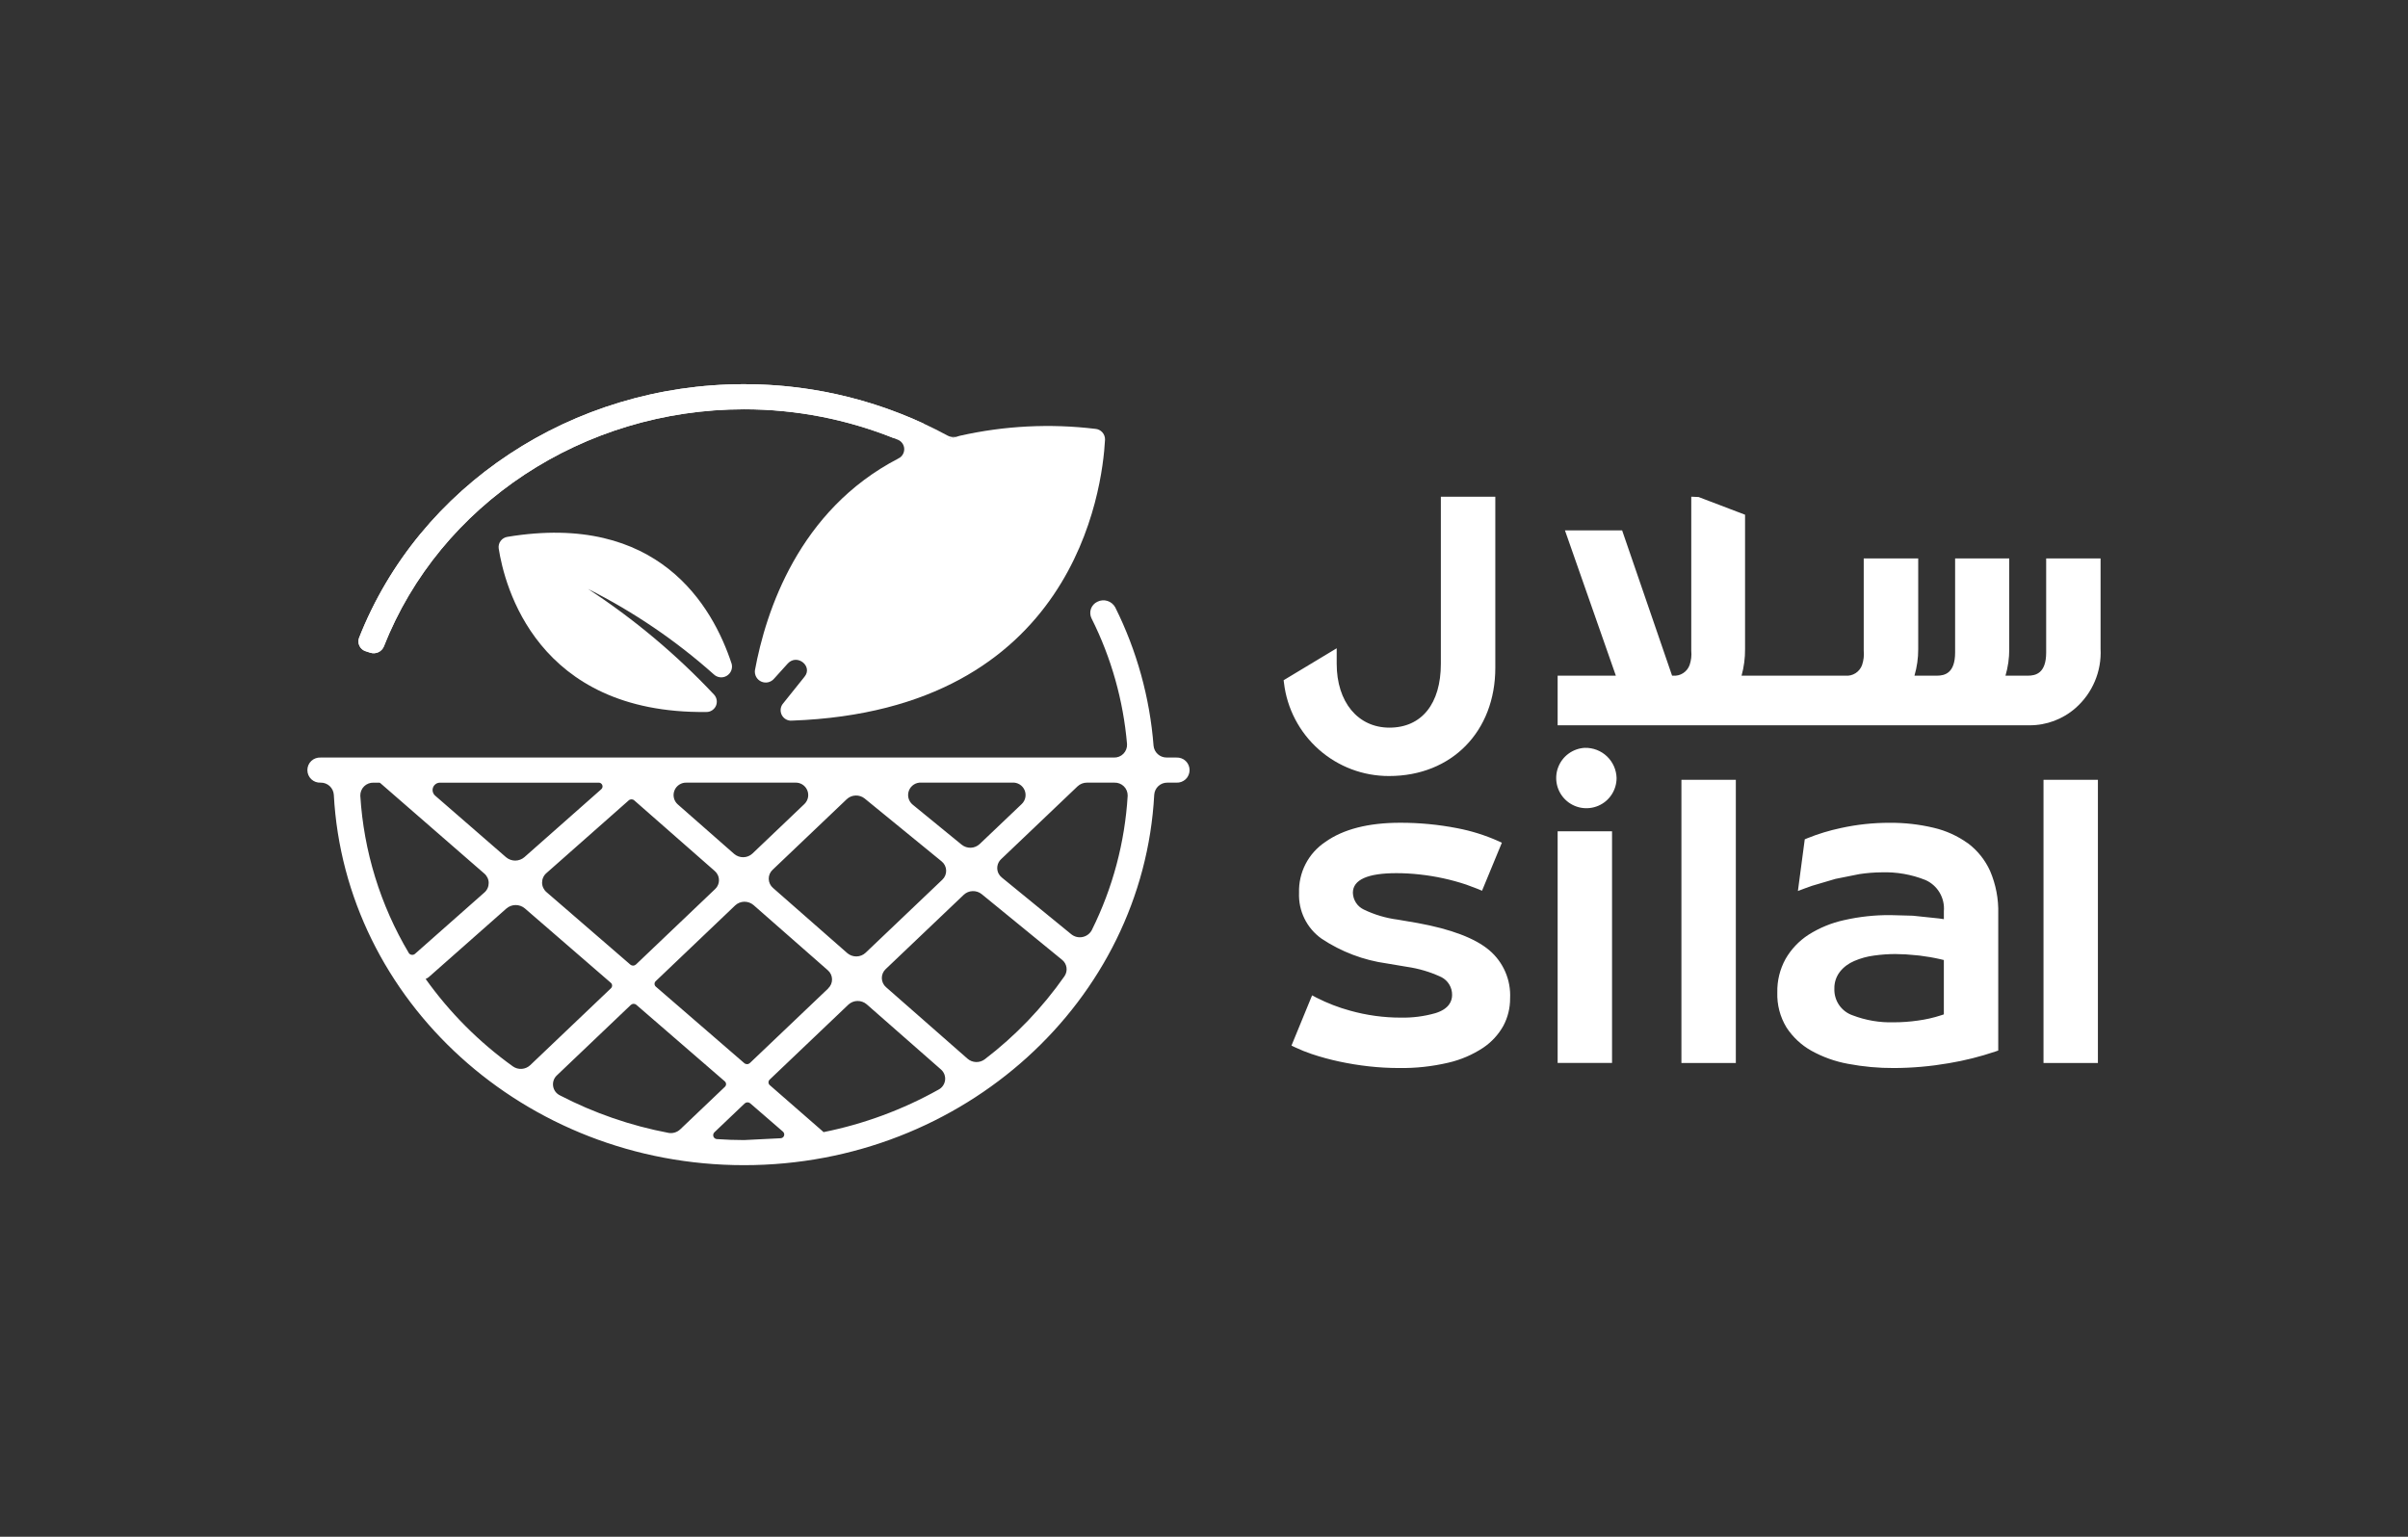 <svg width="188" height="120" viewBox="0 0 188 120" fill="none" xmlns="http://www.w3.org/2000/svg">
<rect x="0" y="0" width="188" height="120" fill="#333333" stroke="none"/>
<g clip-path="url(#clip0_1182_14767)">
<path d="M28.562 50.858C28.456 50.826 28.358 50.774 28.275 50.704C28.191 50.634 28.121 50.548 28.072 50.449C28.022 50.351 27.993 50.245 27.986 50.135C27.979 50.025 27.995 49.915 28.033 49.812C32.705 37.926 44.671 30 58.088 30C63.643 29.993 69.114 31.375 73.999 34.022C74.19 34.126 74.415 34.154 74.626 34.098L70.135 35.801C70.277 35.736 70.396 35.63 70.478 35.496C70.559 35.363 70.6 35.209 70.596 35.051C70.591 34.893 70.539 34.744 70.449 34.615C70.359 34.488 70.233 34.39 70.088 34.333C66.282 32.761 62.204 31.954 58.086 31.958C45.54 31.958 34.345 39.367 29.971 50.474C29.888 50.676 29.731 50.839 29.533 50.93C29.334 51.02 29.108 51.034 28.9 50.964L28.562 50.853M108.452 60.597C113.334 60.597 116.744 57.122 116.744 52.145V38.786H112.492V51.833C112.492 54.954 110.992 56.819 108.477 56.819C106.013 56.819 104.36 54.816 104.36 51.833V50.621L100.217 53.116L100.244 53.328C100.482 55.336 101.45 57.185 102.963 58.526C104.476 59.867 106.429 60.604 108.45 60.597M159.751 43.605V50.95C159.751 52.574 158.936 52.761 158.321 52.761H156.574C156.772 52.088 156.872 51.388 156.867 50.686V43.605H152.642V50.95C152.642 52.574 151.827 52.761 151.213 52.761H149.468C149.665 52.087 149.764 51.388 149.761 50.686V43.605H145.507V50.806C145.544 51.185 145.5 51.567 145.378 51.928C145.284 52.191 145.105 52.416 144.87 52.566C144.635 52.717 144.356 52.786 144.078 52.761H135.969C136.156 52.086 136.248 51.387 136.242 50.686V40.193L132.616 38.811L132.042 38.786V50.806C132.08 51.185 132.036 51.568 131.913 51.928C131.819 52.191 131.64 52.416 131.405 52.566C131.17 52.717 130.891 52.786 130.613 52.761H130.545L126.645 41.417H122.181L126.155 52.761H121.61V56.636H158.446C159.771 56.642 161.052 56.161 162.047 55.286C162.699 54.713 163.214 53.999 163.551 53.199C163.89 52.4 164.043 51.533 163.998 50.666V43.605H159.751ZM116.269 74.197C115.165 73.264 113.284 72.551 110.674 72.075L109.141 71.813C108.214 71.695 107.313 71.428 106.472 71.022C106.224 70.904 106.014 70.72 105.864 70.489C105.715 70.259 105.632 69.992 105.623 69.717C105.623 68.699 106.768 68.182 109.026 68.182C109.627 68.183 110.228 68.217 110.825 68.283C112.068 68.417 113.293 68.683 114.479 69.078L115.368 69.412L115.707 69.555L117.256 65.804L116.958 65.668C115.936 65.214 114.864 64.879 113.765 64.67C112.297 64.385 110.804 64.242 109.308 64.246C106.828 64.246 104.864 64.752 103.473 65.745C102.82 66.179 102.29 66.77 101.931 67.466C101.572 68.161 101.396 68.936 101.42 69.719C101.392 70.415 101.538 71.107 101.845 71.732C102.152 72.357 102.611 72.896 103.179 73.298C104.713 74.321 106.459 74.983 108.285 75.234L109.845 75.496C110.777 75.63 111.683 75.901 112.535 76.302C112.79 76.433 113.004 76.633 113.151 76.88C113.298 77.126 113.375 77.408 113.37 77.695C113.37 78.16 113.144 78.783 112.063 79.115C111.189 79.363 110.284 79.48 109.376 79.463C108.034 79.464 106.698 79.281 105.406 78.919C104.502 78.672 103.626 78.334 102.791 77.909L102.439 77.724L100.829 81.647L101.118 81.784C101.537 81.983 101.968 82.156 102.407 82.304C103.112 82.541 103.83 82.735 104.557 82.891C105.324 83.056 106.1 83.182 106.88 83.268C107.662 83.355 108.449 83.398 109.236 83.399C110.531 83.417 111.824 83.276 113.086 82.979C114.05 82.755 114.967 82.362 115.793 81.816C116.45 81.376 116.992 80.786 117.376 80.095C117.724 79.437 117.903 78.703 117.898 77.959C117.934 77.25 117.807 76.543 117.525 75.891C117.243 75.238 116.816 74.662 116.276 74.202M125.857 64.912H121.61V83.001H125.857V64.912ZM135.522 60.89H131.274V83.006H135.522V60.89ZM163.79 60.89H159.543V83.006H163.79V60.89ZM148.047 74.5C148.548 74.502 149.049 74.532 149.547 74.588L149.874 74.619C150.426 74.686 150.974 74.781 151.516 74.906L151.762 74.965V79.21L151.543 79.282C150.954 79.474 150.35 79.611 149.736 79.693C149.106 79.784 148.472 79.829 147.837 79.829C146.75 79.859 145.667 79.675 144.651 79.287C144.218 79.14 143.845 78.858 143.585 78.481C143.327 78.103 143.197 77.653 143.215 77.196C143.204 76.722 143.357 76.257 143.648 75.882C143.94 75.507 144.328 75.229 144.764 75.042C145.256 74.829 145.775 74.686 146.306 74.617C146.883 74.535 147.465 74.496 148.047 74.497V74.5ZM153.634 65.847C152.834 65.273 151.929 64.862 150.971 64.639C149.854 64.372 148.707 64.241 147.559 64.25C146.268 64.244 144.981 64.381 143.718 64.659C142.82 64.849 141.937 65.117 141.086 65.463L140.903 65.54L140.368 69.575L140.925 69.365L141.474 69.168L143.301 68.629L145.168 68.256C145.74 68.169 146.317 68.123 146.896 68.118C148.066 68.078 149.231 68.281 150.319 68.715C150.784 68.918 151.172 69.263 151.432 69.701C151.691 70.138 151.807 70.645 151.764 71.151V71.774L151.391 71.72L149.341 71.505L147.596 71.458C146.381 71.448 145.17 71.578 143.985 71.847C142.993 72.062 142.046 72.451 141.189 72.996C140.452 73.475 139.839 74.122 139.401 74.884C138.962 75.682 138.741 76.583 138.76 77.494C138.728 78.458 138.977 79.413 139.48 80.237C139.971 80.986 140.635 81.607 141.415 82.046C142.309 82.542 143.277 82.889 144.283 83.071C145.466 83.295 146.668 83.406 147.871 83.399C149.306 83.394 150.738 83.267 152.152 83.022C153.381 82.816 154.593 82.514 155.774 82.114L156.009 82.033V71.347C156.041 70.205 155.824 69.067 155.375 68.014C154.987 67.156 154.389 66.409 153.636 65.842" fill="white"/>
<path d="M123.735 58.395C123.274 58.42 122.831 58.578 122.459 58.851C122.086 59.124 121.804 59.502 121.644 59.933C121.483 60.364 121.454 60.836 121.558 61.285C121.662 61.735 121.896 62.144 122.231 62.462C122.565 62.78 122.985 62.993 123.439 63.074C123.893 63.155 124.36 63.101 124.785 62.92C125.209 62.74 125.57 62.437 125.823 62.051C126.076 61.665 126.211 61.214 126.212 60.753C126.194 60.111 125.925 59.504 125.46 59.061C124.995 58.62 124.375 58.381 123.735 58.397V58.395ZM57.124 51.84C55.636 47.306 51.388 39.972 39.622 41.92C39.411 41.951 39.22 42.063 39.091 42.232C38.962 42.401 38.906 42.616 38.935 42.828C39.382 45.714 41.889 55.746 55.137 55.597C55.295 55.602 55.451 55.559 55.584 55.475C55.717 55.391 55.824 55.27 55.891 55.128C55.956 54.984 55.978 54.824 55.954 54.667C55.929 54.511 55.862 54.364 55.755 54.247C52.811 51.113 49.505 48.34 45.906 45.987C49.457 47.77 52.758 50.011 55.724 52.655C55.857 52.782 56.027 52.863 56.209 52.886C56.391 52.908 56.575 52.87 56.733 52.777C56.891 52.684 57.016 52.542 57.086 52.373C57.156 52.204 57.169 52.016 57.124 51.838M85.248 72.617C85.175 72.756 85.073 72.879 84.947 72.974C84.821 73.069 84.676 73.135 84.521 73.167C84.367 73.199 84.207 73.196 84.054 73.159C83.901 73.121 83.758 73.05 83.636 72.951L78.216 68.523C78.11 68.439 78.022 68.331 77.959 68.211C77.867 68.028 77.836 67.82 77.872 67.618C77.908 67.416 78.008 67.231 78.158 67.091L84.13 61.401C84.328 61.215 84.589 61.113 84.86 61.114H87.007C87.143 61.109 87.278 61.132 87.404 61.182C87.531 61.231 87.646 61.306 87.743 61.401C87.84 61.495 87.917 61.611 87.967 61.735C88.016 61.859 88.044 61.995 88.041 62.132C87.823 65.779 86.872 69.345 85.246 72.617H85.248ZM83.114 76.22C81.382 78.696 79.279 80.888 76.877 82.721C76.681 82.866 76.442 82.94 76.198 82.931C75.954 82.922 75.721 82.83 75.536 82.669L69.177 77.087C69.076 77.001 68.995 76.894 68.938 76.773C68.881 76.653 68.85 76.522 68.847 76.389C68.844 76.256 68.869 76.123 68.92 76.001C68.972 75.878 69.049 75.767 69.146 75.676L75.243 69.871C75.43 69.694 75.676 69.592 75.934 69.584C76.191 69.575 76.444 69.658 76.643 69.819L82.915 74.945C83.103 75.093 83.228 75.307 83.264 75.544C83.301 75.781 83.246 76.022 83.112 76.22H83.114ZM73.278 85.083C70.474 86.653 67.442 87.773 64.291 88.405L64.253 88.36L60.1 84.736C60.068 84.708 60.044 84.677 60.026 84.641C60.007 84.605 59.998 84.564 59.998 84.523C59.998 84.483 60.005 84.442 60.021 84.404C60.037 84.365 60.059 84.331 60.089 84.304L66.235 78.449C66.428 78.269 66.68 78.166 66.944 78.162C67.208 78.158 67.464 78.251 67.665 78.422L73.461 83.509C73.579 83.611 73.671 83.741 73.727 83.886C73.784 84.033 73.804 84.189 73.786 84.343C73.767 84.497 73.712 84.645 73.624 84.774C73.535 84.903 73.418 85.011 73.278 85.083ZM60.951 88.881L58.09 89.024C57.387 89.023 56.683 88.998 55.981 88.949C55.92 88.947 55.862 88.927 55.812 88.893C55.762 88.859 55.724 88.809 55.701 88.753C55.679 88.696 55.674 88.633 55.688 88.574C55.701 88.516 55.731 88.461 55.774 88.418L58.138 86.165C58.197 86.111 58.273 86.079 58.352 86.077C58.431 86.075 58.51 86.102 58.571 86.154L61.125 88.364C61.17 88.402 61.203 88.453 61.218 88.51C61.234 88.567 61.232 88.627 61.213 88.683C61.194 88.739 61.159 88.787 61.112 88.823C61.065 88.858 61.01 88.879 60.951 88.881ZM52.176 88.459C49.23 87.901 46.38 86.916 43.718 85.535C43.578 85.467 43.456 85.368 43.363 85.244C43.271 85.119 43.21 84.975 43.185 84.821C43.16 84.668 43.174 84.512 43.223 84.363C43.273 84.214 43.359 84.083 43.472 83.977L49.25 78.472C49.309 78.417 49.386 78.386 49.465 78.384C49.544 78.382 49.622 78.41 49.681 78.463L56.582 84.435C56.614 84.46 56.638 84.494 56.657 84.53C56.675 84.566 56.684 84.607 56.686 84.647C56.688 84.688 56.679 84.729 56.663 84.767C56.647 84.805 56.625 84.839 56.593 84.867L53.107 88.188C52.984 88.304 52.836 88.389 52.673 88.436C52.511 88.484 52.339 88.493 52.174 88.461H52.179L52.176 88.459ZM40.051 83.277C37.417 81.389 35.112 79.08 33.231 76.442C33.315 76.407 33.394 76.361 33.466 76.306L39.536 70.943C39.735 70.77 39.99 70.674 40.255 70.672C40.519 70.671 40.775 70.763 40.977 70.934L47.687 76.742C47.719 76.769 47.744 76.801 47.762 76.837C47.779 76.874 47.788 76.914 47.789 76.954C47.79 76.995 47.782 77.034 47.767 77.072C47.751 77.108 47.728 77.144 47.699 77.171L41.394 83.177C41.216 83.344 40.986 83.446 40.739 83.464C40.493 83.482 40.254 83.417 40.051 83.277ZM31.91 74.407C29.693 70.674 28.397 66.468 28.13 62.135C28.127 61.999 28.152 61.864 28.203 61.738C28.253 61.612 28.329 61.498 28.426 61.403C28.523 61.308 28.638 61.233 28.765 61.184C28.891 61.134 29.027 61.111 29.162 61.116H29.603C29.637 61.116 29.668 61.127 29.693 61.15L37.804 68.207C37.912 68.297 38 68.411 38.061 68.538C38.123 68.667 38.154 68.807 38.154 68.949C38.154 69.092 38.124 69.232 38.066 69.36C38.007 69.49 37.921 69.605 37.813 69.697L32.4 74.482C32.364 74.513 32.324 74.536 32.278 74.549C32.233 74.563 32.186 74.565 32.138 74.558C32.091 74.552 32.048 74.536 32.007 74.509C31.967 74.482 31.935 74.45 31.908 74.409L31.91 74.407ZM34.381 61.116H46.73C46.791 61.112 46.852 61.127 46.904 61.159C46.956 61.191 46.996 61.24 47.021 61.297C47.045 61.354 47.05 61.417 47.035 61.477C47.021 61.536 46.987 61.59 46.94 61.631L40.947 66.928C40.748 67.102 40.493 67.198 40.228 67.2C39.964 67.201 39.708 67.108 39.507 66.937L33.97 62.126C33.879 62.047 33.818 61.94 33.789 61.825C33.761 61.709 33.77 61.586 33.816 61.475C33.861 61.362 33.94 61.272 34.04 61.206C34.139 61.141 34.259 61.112 34.378 61.118L34.376 61.116H34.381ZM49.517 62.498L55.803 68.014C55.904 68.1 55.986 68.209 56.042 68.328C56.127 68.51 56.153 68.713 56.115 68.91C56.078 69.107 55.978 69.287 55.832 69.424L49.65 75.315C49.591 75.369 49.514 75.401 49.435 75.403C49.356 75.405 49.277 75.378 49.216 75.326L42.672 69.667C42.564 69.577 42.476 69.462 42.415 69.333C42.354 69.204 42.322 69.064 42.322 68.922C42.322 68.78 42.352 68.64 42.41 68.511C42.469 68.382 42.555 68.267 42.663 68.175L49.09 62.496C49.148 62.444 49.225 62.417 49.302 62.417C49.379 62.417 49.456 62.444 49.514 62.496V62.498H49.517ZM53.615 61.114H62.071C62.27 61.102 62.467 61.151 62.637 61.255C62.806 61.359 62.94 61.512 63.02 61.695C63.099 61.877 63.121 62.079 63.082 62.274C63.042 62.469 62.944 62.647 62.801 62.785L58.745 66.651C58.553 66.831 58.3 66.933 58.036 66.937C57.772 66.941 57.516 66.849 57.316 66.678L52.917 62.814C52.765 62.681 52.659 62.503 52.613 62.306C52.567 62.11 52.584 61.903 52.661 61.717C52.737 61.529 52.871 61.371 53.042 61.264C53.213 61.156 53.413 61.102 53.615 61.114ZM64.666 77.18L58.544 83.01C58.486 83.064 58.409 83.096 58.33 83.096C58.251 83.096 58.172 83.071 58.111 83.019L51.206 77.047C51.174 77.022 51.149 76.988 51.131 76.952C51.113 76.916 51.104 76.875 51.102 76.835C51.099 76.794 51.108 76.753 51.124 76.715C51.14 76.677 51.163 76.645 51.194 76.615L57.399 70.699C57.592 70.519 57.845 70.417 58.108 70.413C58.372 70.409 58.628 70.501 58.829 70.672L64.63 75.764C64.731 75.851 64.812 75.958 64.869 76.078C64.926 76.199 64.957 76.33 64.96 76.463C64.963 76.596 64.938 76.728 64.887 76.851C64.835 76.974 64.758 77.084 64.661 77.175L64.664 77.178L64.666 77.18ZM67.511 62.356L73.511 67.258C73.618 67.343 73.705 67.45 73.767 67.571C73.829 67.693 73.864 67.826 73.869 67.963C73.875 68.099 73.851 68.235 73.799 68.361C73.747 68.487 73.669 68.601 73.569 68.694L67.579 74.398C67.386 74.579 67.133 74.681 66.87 74.685C66.606 74.689 66.35 74.597 66.149 74.425L60.348 69.333C60.247 69.246 60.166 69.139 60.109 69.019C60.052 68.899 60.021 68.768 60.018 68.635C60.015 68.501 60.04 68.369 60.091 68.246C60.143 68.124 60.22 68.013 60.317 67.922L66.109 62.406C66.298 62.229 66.542 62.128 66.8 62.119C67.057 62.11 67.31 62.193 67.511 62.356ZM71.93 61.112H79.041C79.239 61.1 79.436 61.149 79.606 61.253C79.776 61.357 79.909 61.51 79.989 61.692C80.068 61.875 80.09 62.077 80.051 62.272C80.012 62.467 79.914 62.645 79.77 62.783L76.484 65.91C76.295 66.086 76.051 66.188 75.794 66.197C75.536 66.206 75.283 66.122 75.082 65.96L71.255 62.832C71.096 62.702 70.983 62.525 70.93 62.327C70.879 62.128 70.891 61.918 70.966 61.727C71.04 61.536 71.174 61.374 71.347 61.263C71.519 61.152 71.725 61.099 71.93 61.112ZM91.837 59.152H91.087C90.832 59.155 90.585 59.062 90.395 58.892C90.206 58.722 90.087 58.486 90.062 58.233C89.769 54.471 88.753 50.802 87.07 47.425C86.939 47.186 86.721 47.007 86.461 46.924C86.201 46.843 85.916 46.865 85.673 46.99C85.555 47.044 85.451 47.121 85.365 47.218C85.28 47.314 85.214 47.426 85.171 47.547C85.128 47.669 85.113 47.798 85.122 47.927C85.131 48.056 85.165 48.18 85.223 48.295C86.761 51.361 87.7 54.694 87.992 58.113C87.998 58.25 87.976 58.388 87.927 58.516C87.878 58.645 87.802 58.762 87.706 58.86C87.609 58.958 87.493 59.034 87.365 59.085C87.237 59.136 87.1 59.159 86.962 59.154H25.03C24.897 59.147 24.764 59.167 24.639 59.213C24.515 59.258 24.4 59.33 24.303 59.42C24.206 59.511 24.129 59.624 24.077 59.745C24.025 59.868 23.998 60 23.998 60.134C23.998 60.267 24.025 60.399 24.077 60.522C24.129 60.644 24.206 60.755 24.303 60.847C24.4 60.94 24.515 61.01 24.639 61.055C24.764 61.101 24.897 61.121 25.03 61.114H25.035C25.294 61.109 25.545 61.204 25.737 61.38C25.928 61.556 26.044 61.799 26.062 62.058C26.92 78.144 40.949 90.984 58.088 90.984C75.227 90.984 89.254 78.144 90.114 62.058C90.132 61.799 90.248 61.556 90.439 61.38C90.631 61.204 90.882 61.109 91.142 61.114H91.842C91.975 61.121 92.107 61.101 92.232 61.055C92.356 61.01 92.472 60.938 92.569 60.847C92.666 60.757 92.743 60.647 92.794 60.522C92.847 60.398 92.874 60.267 92.874 60.134C92.874 60.001 92.847 59.87 92.794 59.745C92.742 59.623 92.665 59.513 92.569 59.42C92.472 59.328 92.358 59.257 92.232 59.213C92.107 59.167 91.975 59.147 91.842 59.154M72.111 33.073C67.715 31.044 62.93 29.995 58.088 30C44.673 30 32.703 37.926 28.033 49.812C27.995 49.916 27.979 50.025 27.986 50.135C27.992 50.245 28.022 50.352 28.072 50.449C28.121 50.546 28.189 50.634 28.275 50.704C28.361 50.774 28.458 50.826 28.562 50.858L28.9 50.968C29.108 51.038 29.334 51.025 29.533 50.934C29.731 50.844 29.888 50.681 29.971 50.478C34.344 39.369 45.54 31.962 58.086 31.962C62.077 31.96 66.031 32.719 69.737 34.198L72.108 33.075L72.111 33.073Z" fill="white"/>
<path d="M85.523 33.489C81.995 33.062 78.419 33.243 74.951 34.025C73.296 34.463 71.686 35.056 70.141 35.797L70.135 35.804C62.349 39.839 59.784 47.756 58.939 52.346C58.919 52.529 58.955 52.712 59.045 52.87C59.136 53.028 59.276 53.155 59.445 53.227C59.614 53.299 59.799 53.317 59.978 53.275C60.156 53.232 60.316 53.135 60.434 52.995L61.511 51.804C62.245 51.023 63.491 52.033 62.805 52.852L61.105 54.973C61.011 55.099 60.956 55.249 60.947 55.406C60.938 55.562 60.971 55.718 61.048 55.855C61.125 55.993 61.238 56.104 61.376 56.178C61.513 56.253 61.671 56.285 61.827 56.271C83.913 55.478 86.067 38.193 86.273 34.334C86.28 34.124 86.205 33.918 86.065 33.76C85.925 33.602 85.729 33.505 85.519 33.487L85.523 33.489Z" fill="white"/>
</g>
<defs>
<clipPath id="clip0_1182_14767">
<rect width="140" height="60.968" fill="white" transform="translate(24 30)"/>
</clipPath>
</defs>
</svg>
